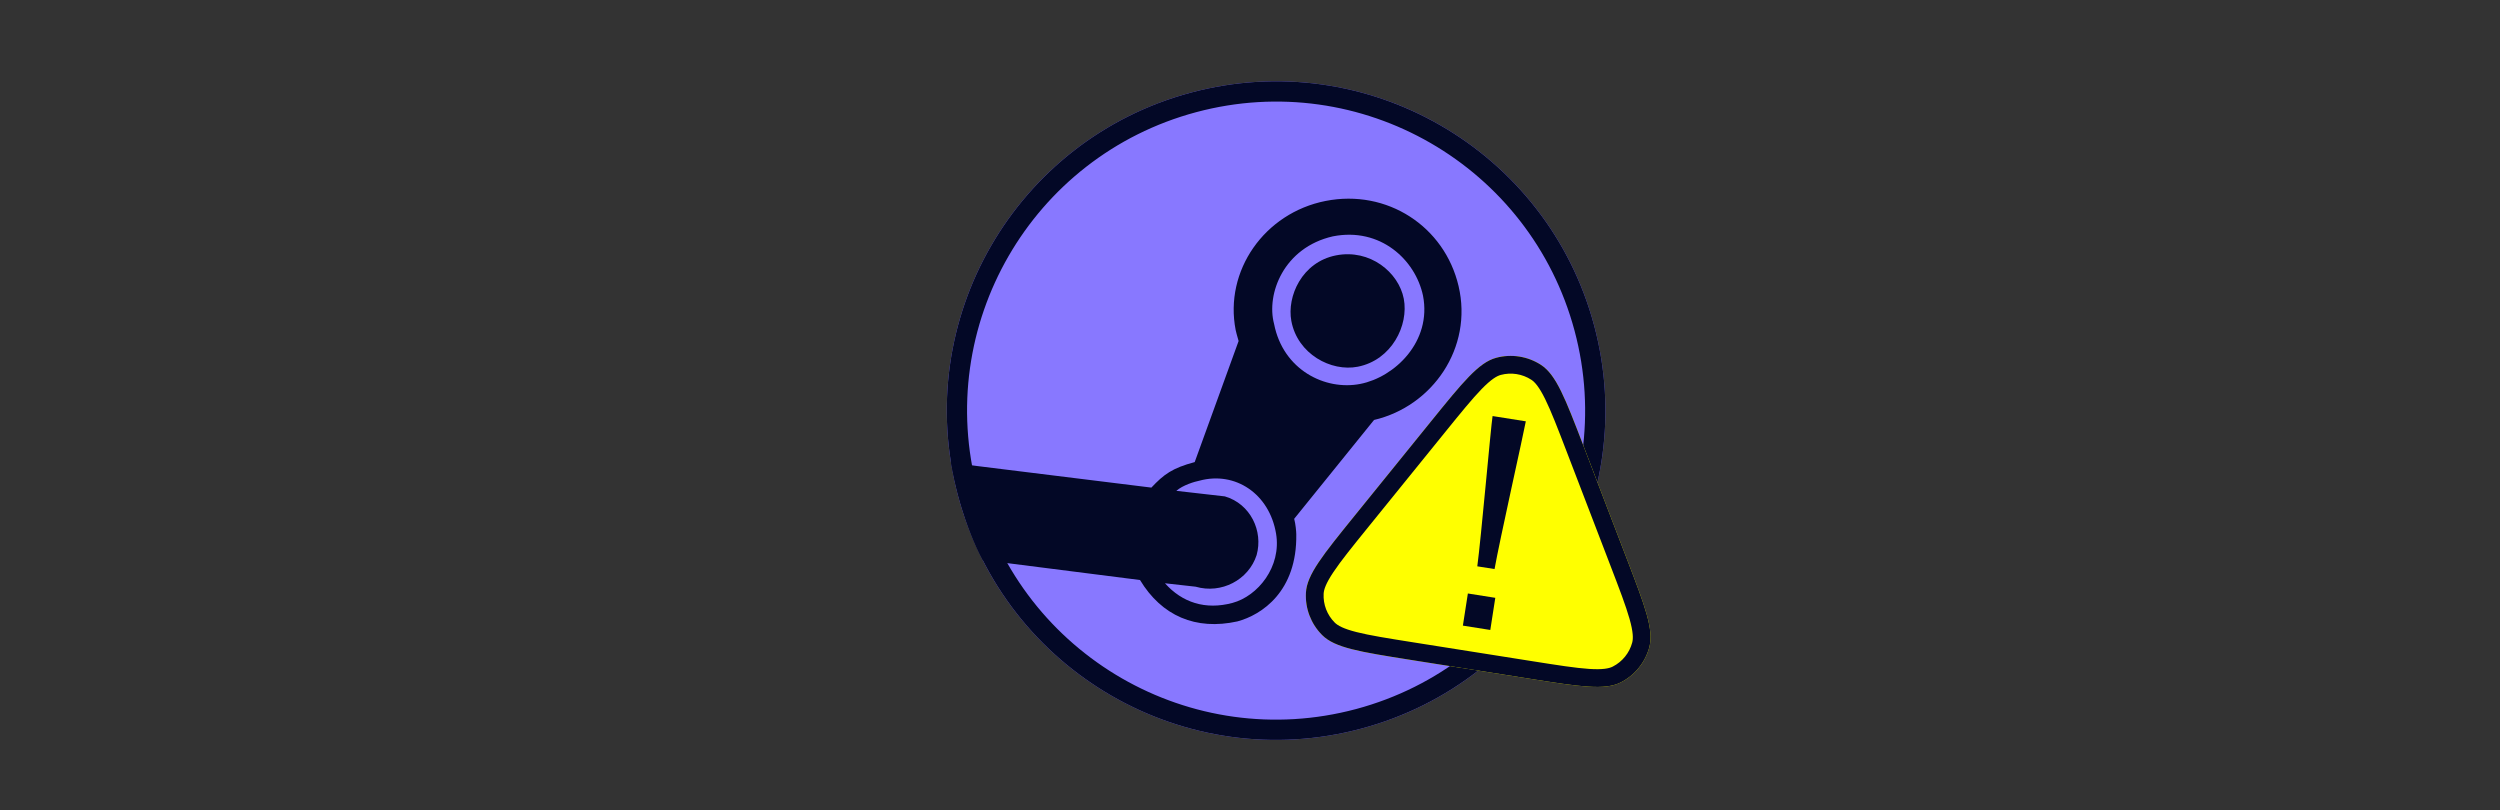 <svg width="327" height="106" viewBox="0 0 327 106" fill="none" xmlns="http://www.w3.org/2000/svg">
<rect x="0" y="0" width="327" height="106" fill="#333333" stroke="none"/>
<g clip-path="url(#clip0_1054_6856)">
<path d="M178.06 95.303C201.033 89.148 214.666 65.535 208.51 42.563C202.355 19.59 178.742 5.957 155.769 12.113C132.797 18.268 119.164 41.881 125.32 64.853C131.475 87.826 155.088 101.459 178.06 95.303Z" fill="#8878FF"/>
<path fill-rule="evenodd" clip-rule="evenodd" d="M177.374 92.744C198.933 86.967 211.727 64.807 205.95 43.249C200.174 21.69 178.014 8.896 156.455 14.673C134.897 20.449 122.103 42.609 127.879 64.168C133.656 85.726 155.816 98.52 177.374 92.744ZM208.51 42.563C214.666 65.535 201.033 89.148 178.06 95.303C155.088 101.459 131.475 87.826 125.32 64.853C119.164 41.881 132.797 18.268 155.769 12.113C178.742 5.957 202.355 19.59 208.51 42.563Z" fill="#030826"/>
<path fill-rule="evenodd" clip-rule="evenodd" d="M149.114 75.866L128.531 73.246C126.262 69.078 124.828 63.035 124.394 60.534L150.6 63.778C152.234 62.041 153.329 61.228 156.267 60.441L162.01 44.608C161.995 44.546 161.959 44.422 161.915 44.27C161.818 43.93 161.679 43.446 161.625 43.17C160.111 35.422 165.383 27.86 173.399 26.282C181.415 24.703 188.948 29.599 190.781 37.421C192.679 45.486 187.381 53.14 179.724 54.931L169.278 67.861C169.473 68.588 169.547 69.502 169.553 69.866C169.679 77.359 165.034 80.429 161.85 81.281C156.398 82.482 151.946 80.557 149.114 75.866ZM177.936 50.215C173.333 51.121 167.826 48.391 166.65 42.372C165.6 38.451 167.909 32.377 174.341 30.914C180.566 29.688 185.14 33.997 186.128 38.668C187.305 44.687 182.424 49.331 177.936 50.215ZM156.917 62.865C161.569 61.618 166.037 64.579 166.91 69.8C167.636 74.136 164.527 77.972 161.202 78.863C157.657 79.812 154.626 78.806 152.377 76.291L156.392 76.74C159.74 77.716 163.312 75.867 164.366 72.602C165.246 69.466 163.563 65.906 160.213 64.928L153.863 64.202C154.713 63.455 156.251 62.996 156.917 62.865Z" fill="#030826"/>
<path d="M183.615 39.081C184.279 42.54 182.045 47.091 177.597 47.967C174.106 48.655 169.713 46.309 168.907 41.982C168.308 38.765 170.294 34.28 174.745 33.404C179.194 32.528 182.951 35.622 183.615 39.081Z" fill="#030826"/>
<path d="M187.161 55.138C191.332 49.988 193.417 47.412 195.704 46.8C197.699 46.265 199.828 46.602 201.56 47.727C203.545 49.017 204.733 52.11 207.108 58.297L212.783 73.081C215.158 79.268 216.346 82.362 215.733 84.649C215.198 86.644 213.842 88.319 212.002 89.256C209.892 90.331 206.619 89.813 200.073 88.776L184.433 86.299C177.887 85.262 174.614 84.744 172.94 83.069C171.479 81.609 170.707 79.597 170.815 77.535C170.939 75.17 173.025 72.595 177.196 67.445L187.161 55.138Z" fill="#FFFF00"/>
<path fill-rule="evenodd" clip-rule="evenodd" d="M210.618 73.912L204.943 59.129C203.739 55.992 202.892 53.791 202.108 52.201C201.319 50.6 200.754 49.968 200.297 49.672C199.116 48.905 197.665 48.675 196.305 49.039C195.778 49.18 195.045 49.606 193.8 50.885C192.564 52.155 191.077 53.987 188.963 56.597L178.998 68.904C176.883 71.514 175.401 73.349 174.416 74.823C173.424 76.307 173.16 77.112 173.131 77.656C173.057 79.062 173.584 80.434 174.58 81.43C174.965 81.815 175.7 82.237 177.43 82.676C179.148 83.112 181.478 83.483 184.796 84.009L200.436 86.486C203.754 87.011 206.084 87.378 207.853 87.494C209.634 87.611 210.464 87.438 210.949 87.19C212.204 86.551 213.129 85.409 213.493 84.049C213.634 83.522 213.631 82.675 213.147 80.957C212.665 79.251 211.822 77.048 210.618 73.912ZM195.704 46.8C193.417 47.412 191.332 49.988 187.161 55.138L177.196 67.445C173.025 72.595 170.939 75.17 170.815 77.535C170.707 79.597 171.479 81.609 172.94 83.069C174.614 84.744 177.887 85.262 184.433 86.299L200.073 88.776C206.619 89.813 209.892 90.331 212.002 89.256C213.842 88.319 215.198 86.644 215.733 84.649C216.346 82.362 215.158 79.268 212.783 73.081L207.108 58.297C204.733 52.11 203.545 49.017 201.56 47.727C199.828 46.602 197.699 46.265 195.704 46.8Z" fill="#030826"/>
<path d="M195.228 54.42C194.995 55.919 193.715 70.511 193.23 74.075L195.488 74.432C196.106 70.89 199.311 56.603 199.577 55.109L195.228 54.42ZM195.584 78.196L191.998 77.628L191.345 81.832L194.931 82.4L195.584 78.196Z" fill="#030826"/>
</g>
<defs>
<clipPath id="clip0_1054_6856">
<rect width="327" height="106" fill="white"/>
</clipPath>
</defs>
</svg>
